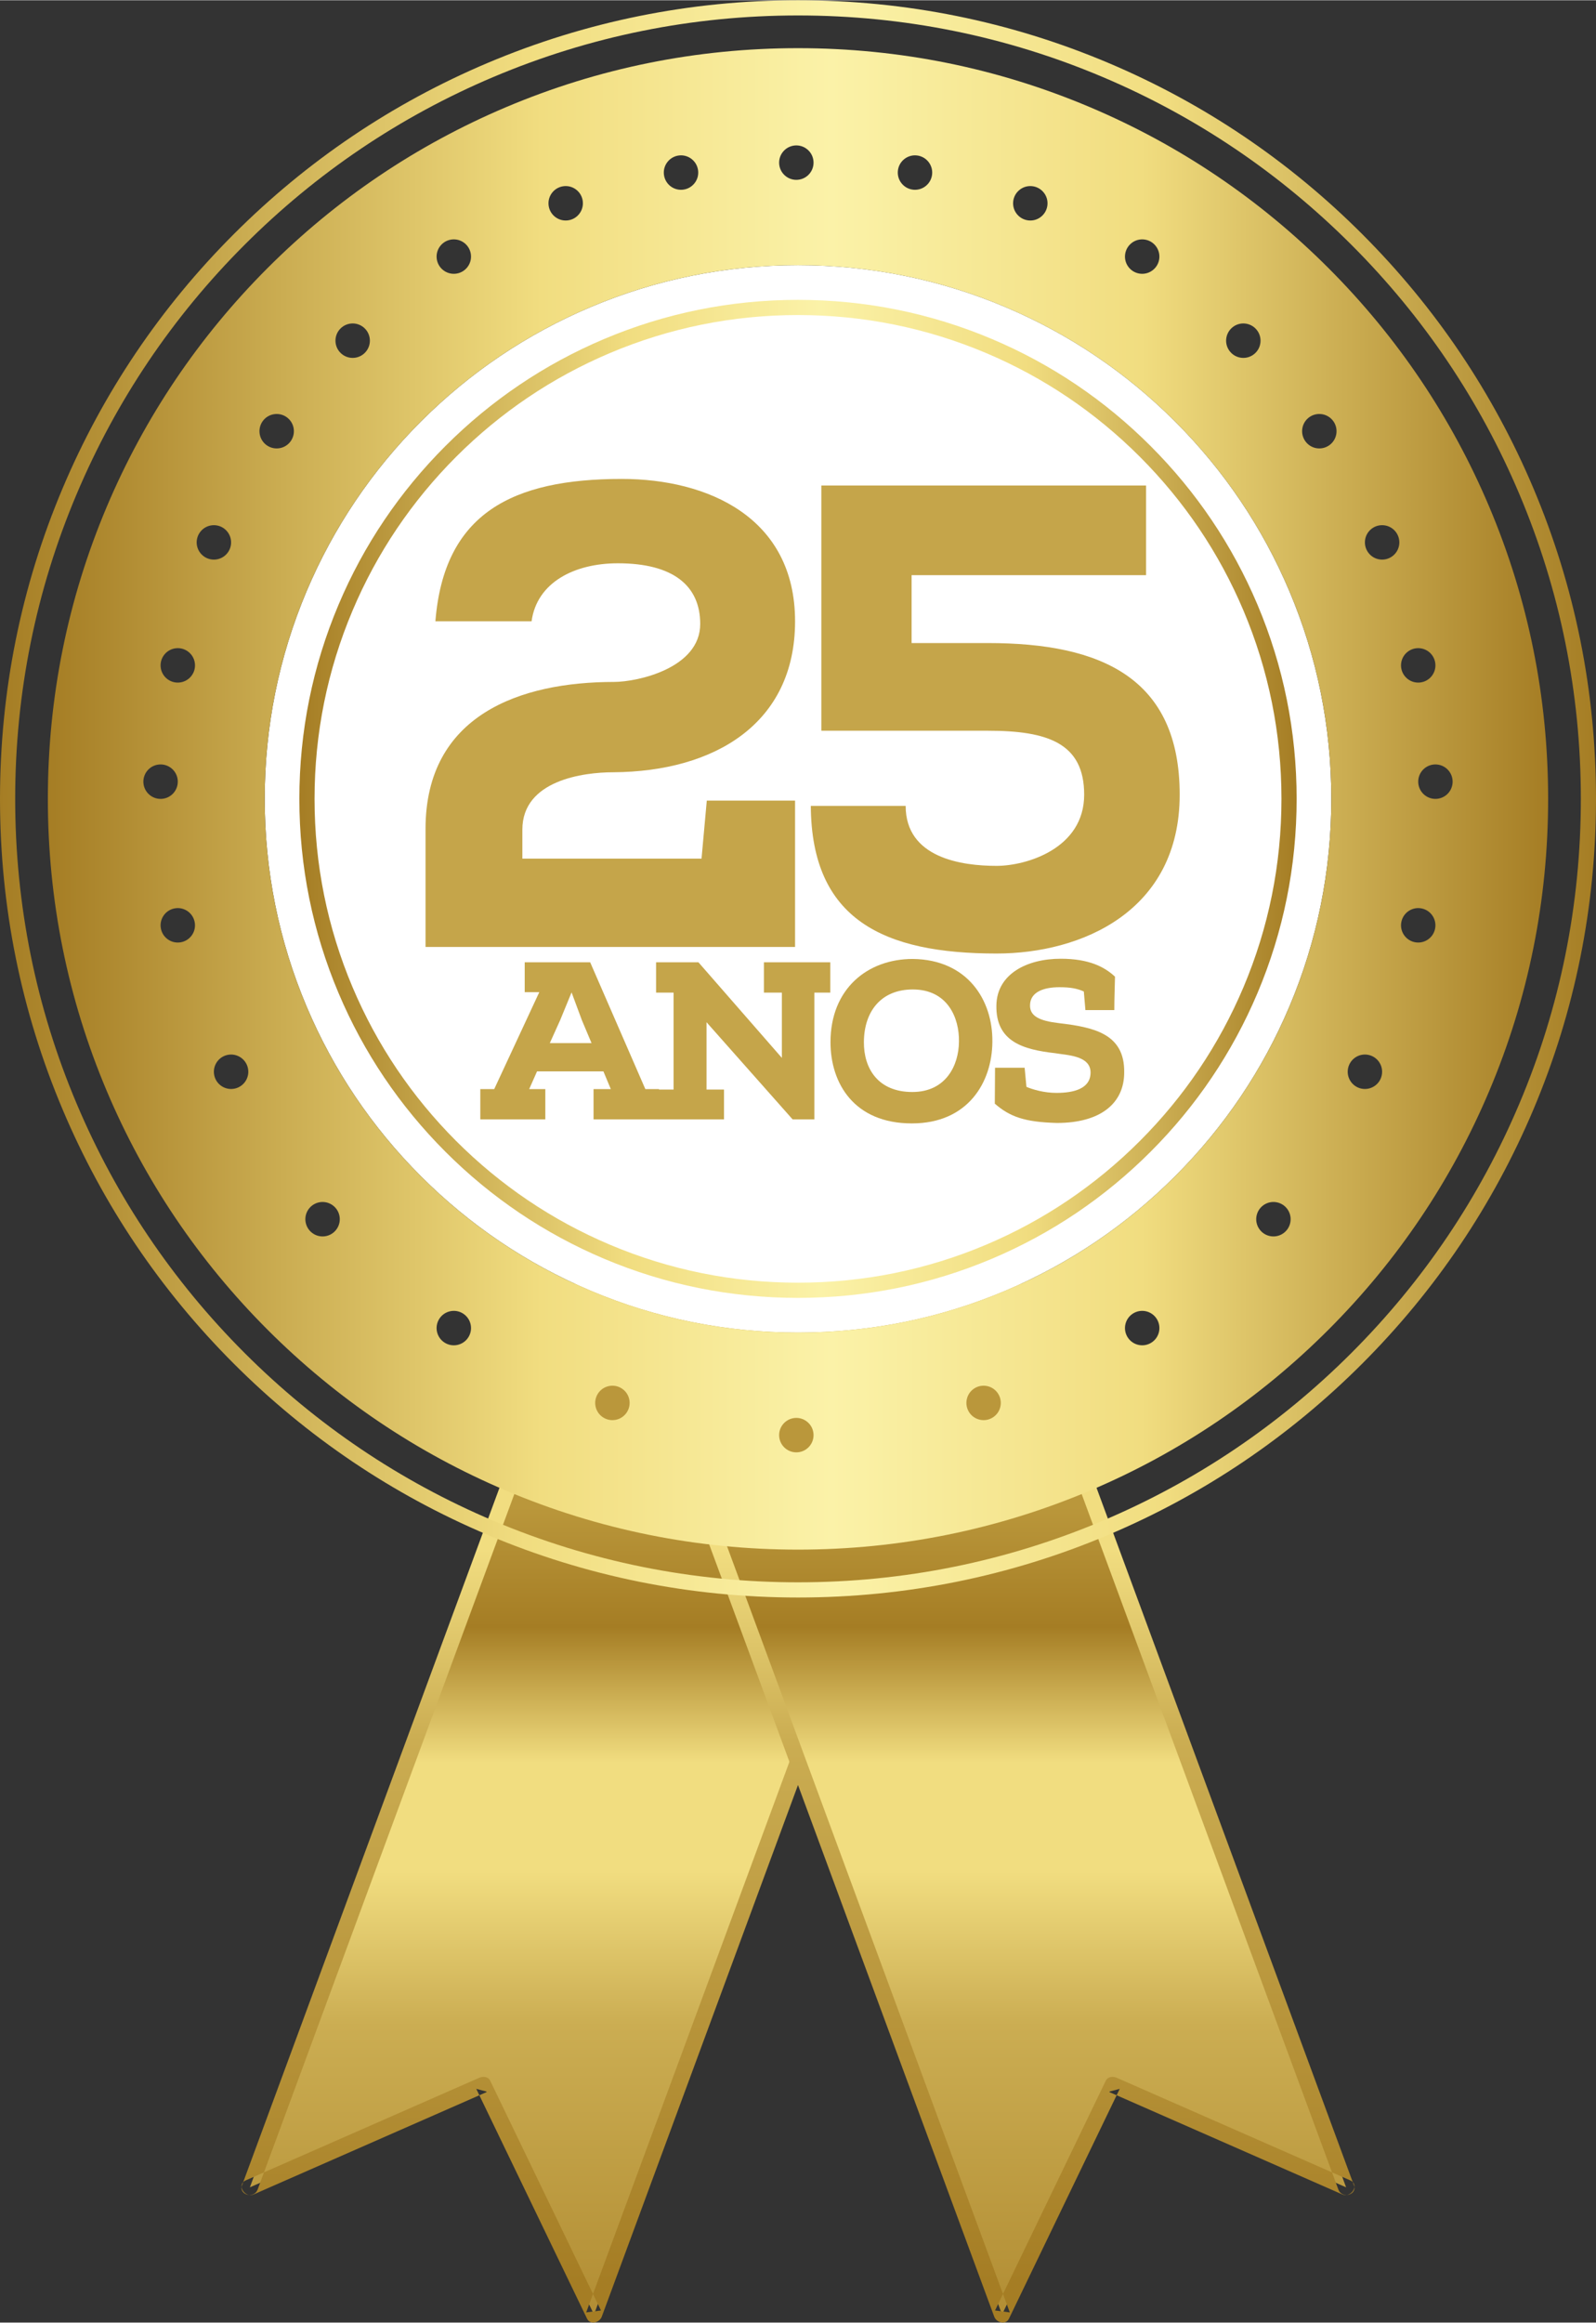 <svg xmlns="http://www.w3.org/2000/svg" xmlns:xlink="http://www.w3.org/1999/xlink" xmlns:xodm="http://www.corel.com/coreldraw/odm/2003" xml:space="preserve" width="722px" height="1050px" style="shape-rendering:geometricPrecision; text-rendering:geometricPrecision; image-rendering:optimizeQuality; fill-rule:evenodd; clip-rule:evenodd" viewBox="0 0 604560 879010"><rect x="0" y="0" width="604560" height="879010" fill="#333333" stroke="none"/> <defs> <style type="text/css"> .fil8 {fill:#C5A54A;fill-rule:nonzero} .fil4 {fill:white;fill-rule:nonzero} .fil5 {fill:url(#id0)} .fil0 {fill:url(#id1)} .fil7 {fill:url(#id2)} .fil2 {fill:url(#id3)} .fil6 {fill:url(#id4)} .fil3 {fill:url(#id5)} .fil1 {fill:url(#id6)} </style> <linearGradient id="id0" gradientUnits="userSpaceOnUse" x1="113400" y1="302280" x2="491160" y2="302280"> <stop offset="0" style="stop-opacity:1; stop-color:#A57D24"></stop> <stop offset="0.157" style="stop-opacity:1; stop-color:#CBAD52"></stop> <stop offset="0.329" style="stop-opacity:1; stop-color:#F1DD80"></stop> <stop offset="0.522" style="stop-opacity:1; stop-color:#FBF2A8"></stop> <stop offset="0.729" style="stop-opacity:1; stop-color:#F1DD80"></stop> <stop offset="1" style="stop-opacity:1; stop-color:#A57D24"></stop> </linearGradient> <linearGradient id="id1" gradientUnits="userSpaceOnUse" x1="235380" y1="570230" x2="235380" y2="944160"> <stop offset="0" style="stop-opacity:1; stop-color:#BA973B"></stop> <stop offset="0.122" style="stop-opacity:1; stop-color:#A57D24"></stop> <stop offset="0.259" style="stop-opacity:1; stop-color:#F1DD80"></stop> <stop offset="0.369" style="stop-opacity:1; stop-color:#F1DD80"></stop> <stop offset="0.525" style="stop-opacity:1; stop-color:#CBAD52"></stop> <stop offset="0.969" style="stop-opacity:1; stop-color:#A57D24"></stop> <stop offset="0.984" style="stop-opacity:1; stop-color:#A57D24"></stop> <stop offset="1" style="stop-opacity:1; stop-color:#A57D24"></stop> </linearGradient> <linearGradient id="id2" gradientUnits="userSpaceOnUse" xlink:href="#id0" x1="18130" y1="302280" x2="586440" y2="302280"> </linearGradient> <linearGradient id="id3" gradientUnits="userSpaceOnUse" xlink:href="#id1" x1="369180" y1="570230" x2="369180" y2="944160"> </linearGradient> <linearGradient id="id4" gradientUnits="userSpaceOnUse" xlink:href="#id0" x1="0" y1="302280" x2="604570" y2="302280"> </linearGradient> <linearGradient id="id5" gradientUnits="userSpaceOnUse" xlink:href="#id1" x1="368440" y1="416050" x2="368440" y2="877930"> </linearGradient> <linearGradient id="id6" gradientUnits="userSpaceOnUse" xlink:href="#id1" x1="234600" y1="416050" x2="234600" y2="877930"> </linearGradient> </defs> <g id="Camada_x0020_1">  <g id="_2179832359472"> <g> <g> <polygon class="fil0" points="94650,827820 183050,789010 225000,875970 376110,466840 245770,418700 "></polygon> <path class="fil1" d="M93110 825180c29470,-12940 58930,-25870 88400,-38810 1410,-620 3400,-520 4180,1100 13990,28980 27970,57970 41950,86960 -1860,240 -3720,480 -5590,730 16970,-45940 33940,-91870 50900,-137800 27180,-73600 54370,-147200 81550,-220790 6220,-16840 12450,-33690 18670,-50540 710,1260 1420,2510 2130,3760 -43450,-16040 -86900,-32090 -130350,-48140 1260,-710 2510,-1430 3760,-2140 -16960,45940 -33930,91870 -50890,137800 -27190,73600 -54370,147190 -81550,220790 -6230,16840 -12450,33690 -18670,50540 -1350,3650 -7260,2070 -5900,-1630 16970,-45940 33930,-91870 50900,-137800 27180,-73600 54370,-147190 81550,-220790 6230,-16840 12450,-33690 18670,-50530 530,-1450 2100,-2750 3760,-2140 43450,16050 86900,32100 130350,48150 1440,530 2750,2100 2130,3760 -16960,45930 -33930,91860 -50900,137800 -27180,73590 -54360,147190 -81540,220780 -6230,16850 -12450,33690 -18670,50540 -830,2230 -4350,3310 -5590,730 -13980,-28990 -27960,-57970 -41950,-86960 1400,370 2790,740 4190,1100 -29470,12940 -58940,25880 -88410,38810 -3570,1570 -6680,-3700 -3080,-5280z"></path> </g> <g> <polygon class="fil2" points="509900,827820 421500,789010 379560,875970 228440,466840 358790,418700 "></polygon> <path class="fil3" d="M511450 825180c-29470,-12940 -58940,-25870 -88400,-38810 -1420,-620 -3400,-520 -4190,1100 -13980,28980 -27960,57970 -41940,86960 1860,240 3720,480 5590,730 -16970,-45940 -33940,-91870 -50900,-137800 -27190,-73600 -54370,-147200 -81550,-220790 -6230,-16840 -12450,-33690 -18670,-50540 -710,1260 -1420,2510 -2140,3760 43450,-16040 86900,-32090 130350,-48140 -1250,-710 -2500,-1430 -3760,-2140 16970,45940 33930,91870 50900,137800 27190,73600 54370,147190 81550,220790 6230,16840 12450,33690 18670,50540 1350,3650 7260,2070 5890,-1630 -16960,-45940 -33930,-91870 -50890,-137800 -27190,-73600 -54370,-147190 -81550,-220790 -6230,-16840 -12450,-33690 -18670,-50530 -540,-1450 -2110,-2750 -3760,-2140 -43450,16050 -86900,32100 -130350,48150 -1450,530 -2750,2100 -2140,3760 16970,45930 33940,91860 50900,137800 27180,73590 54370,147190 81550,220780 6220,16850 12450,33690 18670,50540 820,2230 4340,3310 5590,730 13980,-28990 27960,-57970 41940,-86960 -1390,370 -2790,740 -4180,1100 29470,12940 58940,25880 88400,38810 3570,1570 6690,-3700 3090,-5280z"></path> </g> </g> <path class="fil4" d="M445120 159440c-18550,-18550 -40150,-33110 -64200,-43280 -24910,-10540 -51370,-15880 -78640,-15880 -27260,0 -53720,5340 -78630,15880 -24050,10170 -45660,24730 -64210,43280 -18550,18560 -33110,40160 -43290,64210 -10530,24910 -15870,51370 -15870,78630 0,27270 5340,53730 15870,78630 10180,24060 24740,45660 43290,64210 18550,18550 40160,33120 64210,43290 24910,10540 51370,15880 78630,15880 27270,0 53730,-5340 78640,-15880 24050,-10170 45650,-24740 64200,-43290 18550,-18550 33120,-40150 43290,-64210 10540,-24900 15880,-51360 15880,-78630 0,-27260 -5340,-53720 -15880,-78630 -10170,-24050 -24740,-45650 -43290,-64210z"></path> <path class="fil5" d="M302280 119150c-24720,0 -48700,4850 -71280,14400 -21800,9220 -41390,22430 -58210,39240 -16810,16820 -30020,36400 -39240,58210 -9550,22580 -14400,46560 -14400,71280 0,24730 4850,48710 14400,71290 9220,21800 22430,41390 39240,58210 16820,16810 36400,30020 58210,39240 22580,9550 46560,14390 71280,14390 24720,0 48710,-4840 71290,-14390 21810,-9230 41390,-22430 58200,-39240 16820,-16820 30030,-36410 39250,-58210 9550,-22580 14390,-46560 14390,-71290 0,-24720 -4840,-48700 -14390,-71280 -9220,-21810 -22430,-41390 -39250,-58210 -16810,-16810 -36390,-30020 -58200,-39240 -22590,-9550 -46570,-14400 -71290,-14400zm0 372010c-25490,0 -50230,-4990 -73520,-14840 -22500,-9520 -42690,-23130 -60040,-40480 -17340,-17340 -30960,-37540 -40470,-60030 -9850,-23290 -14850,-48030 -14850,-73530 0,-25490 5000,-50230 14850,-73520 9510,-22500 23130,-42690 40470,-60030 17350,-17350 37550,-30970 60040,-40480 23290,-9850 48030,-14850 73520,-14850 25490,0 50230,5000 73530,14850 22490,9510 42690,23130 60030,40480 17350,17340 30960,37540 40480,60030 9850,23290 14840,48030 14840,73520 0,25500 -4990,50240 -14840,73530 -9520,22490 -23130,42690 -40480,60030 -17340,17340 -37540,30960 -60030,40480 -23290,9850 -48030,14840 -73530,14840z"></path> <path class="fil6" d="M302280 5750c-40020,0 -78860,7840 -115430,23310 -35310,14930 -67020,36310 -94250,63550 -27230,27230 -48610,58930 -63540,94250 -15470,36560 -23310,75390 -23310,115420 0,40030 7840,78870 23310,115430 14930,35310 36310,67020 63540,94250 27230,27230 58940,48610 94250,63550 36570,15460 75400,23310 115430,23310 40030,0 78870,-7850 115430,-23310 35320,-14940 67030,-36320 94250,-63550 27230,-27230 48610,-58940 63540,-94250 15480,-36560 23320,-75390 23320,-115430 0,-40030 -7840,-78860 -23320,-115420 -14930,-35320 -36310,-67020 -63540,-94250 -27230,-27230 -58940,-48620 -94250,-63550 -36570,-15470 -75400,-23310 -115430,-23310zm0 598820c-40800,0 -80390,-8000 -117660,-23760 -36000,-15230 -68330,-37030 -96080,-64780 -27760,-27760 -49550,-60080 -64780,-96080 -15770,-37270 -23760,-76860 -23760,-117670 0,-40800 7990,-80390 23760,-117660 15230,-36000 37020,-68330 64780,-96080 27750,-27760 60080,-49550 96080,-64780 37270,-15760 76860,-23760 117660,-23760 40800,0 80390,8000 117670,23760 36000,15230 68330,37020 96080,64780 27750,27750 49550,60080 64780,96080 15770,37270 23750,76860 23750,117660 0,40810 -7980,80400 -23750,117670 -15230,36000 -37030,68320 -64780,96080 -27750,27750 -60080,49550 -96080,64780 -37280,15760 -76860,23760 -117670,23760z"></path> <path class="fil7" d="M547930 300760c-2760,2310 -6870,1960 -9180,-800 -2320,-2760 -1960,-6870 790,-9190 2760,-2310 6870,-1960 9180,800 2320,2760 1960,6870 -790,9190zm-4350 50770c-760,3520 -4240,5750 -7760,4980 -3510,-770 -5740,-4250 -4970,-7760 770,-3520 4240,-5750 7760,-4980 3520,770 5740,4250 4970,7760zm-15840 -141340c-2760,2320 -6870,1960 -9180,-790 -2320,-2760 -1970,-6870 790,-9190 2760,-2310 6870,-1960 9190,800 2310,2760 1960,6870 -800,9180zm-4350 196780c-770,3510 -4240,5740 -7760,4970 -3510,-770 -5740,-4250 -4970,-7760 770,-3520 4240,-5750 7760,-4980 3520,770 5740,4250 4970,7770zm-19440 -238860c-2760,2310 -6870,1960 -9180,-800 -2320,-2760 -1960,-6870 790,-9190 2760,-2310 6870,-1950 9190,800 2320,2760 1960,6870 -800,9190zm-15540 212800c-10170,24060 -24740,45660 -43290,64210 -18550,18550 -40150,33120 -64210,43290 -24910,10540 -51360,15880 -78630,15880 -27260,0 -53720,-5340 -78630,-15880 -24050,-10170 -45660,-24740 -64210,-43290 -18550,-18550 -33110,-40150 -43290,-64210 -10530,-24900 -15870,-51360 -15870,-78630 0,-27260 5340,-53720 15870,-78630 10180,-24050 24740,-45650 43290,-64210 18550,-18550 40160,-33110 64210,-43280 24910,-10540 51370,-15880 78630,-15880 27270,0 53720,5340 78630,15880 24060,10170 45660,24730 64210,43280 18550,18560 33120,40160 43290,64210 10540,24910 15880,51370 15880,78630 0,27270 -5340,53730 -15880,78630zm330 81860c-770,3520 -4240,5750 -7760,4980 -3520,-770 -5750,-4250 -4980,-7760 780,-3520 4250,-5750 7770,-4980 3520,770 5740,4250 4970,7760zm-49710 41210c-770,3520 -4240,5750 -7760,4980 -3520,-770 -5750,-4250 -4980,-7770 770,-3510 4250,-5740 7770,-4970 3510,770 5740,4250 4970,7760zm-60080 28330c-770,3520 -4250,5740 -7760,4970 -3520,-770 -5740,-4240 -4970,-7760 770,-3520 4240,-5740 7760,-4970 3510,770 5740,4240 4970,7760zm-72310 14990c-2310,2760 -6430,3110 -9180,800 -2760,-2320 -3120,-6430 -800,-9190 2320,-2750 6430,-3110 9180,-790 2760,2310 3120,6420 800,9180zm-73260 -10020c-3520,770 -7000,-1450 -7770,-4970 -770,-3520 1460,-6990 4980,-7760 3510,-770 6990,1450 7760,4970 770,3520 -1460,6990 -4970,7760zm-60080 -28320c-3520,770 -6990,-1460 -7770,-4980 -770,-3510 1460,-6990 4980,-7760 3520,-770 6990,1460 7760,4970 770,3520 -1450,7000 -4970,7770zm-49710 -41210c-3520,770 -7000,-1460 -7770,-4980 -770,-3510 1460,-6990 4980,-7760 3510,-770 6990,1460 7760,4980 770,3510 -1460,6990 -4970,7760zm-23780 -308830c2320,-2750 6430,-3110 9190,-800 2760,2320 3110,6430 800,9190 -2320,2760 -6430,3110 -9190,800 -2750,-2320 -3110,-6430 -800,-9190zm-10880 253020c-3510,770 -6990,-1460 -7760,-4970 -770,-3520 1460,-7000 4970,-7770 3520,-770 7000,1460 7770,4980 770,3510 -1460,6990 -4980,7760zm-12900 -210930c2310,-2760 6430,-3110 9180,-800 2760,2320 3120,6430 800,9190 -2310,2750 -6430,3110 -9180,790 -2760,-2310 -3120,-6420 -800,-9180zm-7290 155500c-3520,770 -6990,-1460 -7760,-4980 -770,-3510 1460,-6990 4970,-7760 3520,-770 6990,1460 7760,4980 780,3510 -1450,6990 -4970,7760zm-12900 -64940c2310,-2760 6430,-3110 9180,-800 2760,2320 3110,6430 800,9190 -2310,2760 -6430,3110 -9180,800 -2760,-2320 -3120,-6430 -800,-9190zm6520 -44020c2310,-2750 6430,-3110 9180,-790 2760,2310 3120,6430 800,9180 -2320,2760 -6430,3120 -9190,800 -2750,-2320 -3110,-6430 -790,-9190zm66240 -122890c2320,-2760 6430,-3120 9190,-800 2750,2320 3110,6430 790,9180 -2310,2760 -6420,3120 -9180,800 -2760,-2310 -3110,-6430 -800,-9180zm38310 -31830c2320,-2760 6430,-3110 9190,-800 2750,2320 3110,6430 790,9190 -2310,2750 -6420,3110 -9180,790 -2760,-2310 -3120,-6420 -800,-9180zm42380 -20170c2320,-2760 6430,-3120 9190,-800 2750,2310 3110,6430 790,9180 -2310,2760 -6420,3120 -9180,800 -2760,-2310 -3110,-6430 -800,-9180zm43690 -11630c2310,-2760 6420,-3120 9180,-800 2760,2310 3120,6430 800,9180 -2320,2760 -6430,3120 -9190,800 -2750,-2320 -3110,-6430 -790,-9180zm43680 -3760c2320,-2760 6430,-3120 9180,-800 2760,2310 3120,6430 800,9180 -2310,2760 -6430,3120 -9180,800 -2760,-2310 -3120,-6420 -800,-9180zm45740 2960c2760,-2320 6870,-1960 9190,800 2310,2750 1960,6860 -800,9180 -2760,2320 -6870,1960 -9180,-800 -2320,-2750 -1960,-6870 790,-9180zm43690 11630c2760,-2320 6870,-1960 9180,800 2320,2750 1960,6870 -800,9180 -2750,2320 -6860,1960 -9180,-800 -2320,-2750 -1960,-6870 800,-9180zm42380 20170c2760,-2310 6870,-1960 9180,800 2320,2760 1960,6870 -800,9180 -2750,2320 -6860,1960 -9180,-790 -2320,-2760 -1960,-6870 800,-9190zm38310 31830c2750,-2320 6870,-1960 9180,800 2320,2750 1960,6870 -790,9180 -2760,2320 -6870,1960 -9190,-800 -2320,-2750 -1960,-6860 800,-9180zm66240 122900c2760,-2320 6870,-1960 9190,790 2310,2760 1960,6870 -800,9190 -2760,2320 -6870,1960 -9180,-800 -2320,-2750 -1960,-6870 790,-9180zm31080 -55090c-14310,-33830 -34800,-64220 -60890,-90310 -26090,-26100 -56480,-46580 -90320,-60890 -35040,-14830 -72250,-22340 -110610,-22340 -38360,0 -75570,7510 -110610,22340 -33830,14310 -64220,34790 -90310,60890 -26100,26090 -46580,56480 -60900,90310 -14820,35040 -22330,72260 -22330,110610 0,38360 7510,75570 22330,110610 14320,33840 34800,64230 60900,90320 26090,26090 56480,46580 90310,60890 35040,14820 72250,22340 110610,22340 38360,0 75570,-7520 110610,-22340 33840,-14310 64230,-34800 90320,-60890 26090,-26090 46580,-56480 60890,-90320 14830,-35040 22330,-72250 22330,-110610 0,-38350 -7500,-75570 -22330,-110610z"></path> <path class="fil8" d="M197870 313920c0,-18720 23200,-21710 34430,-21710 38430,-250 68870,-18470 68870,-57140 0,-39420 -33190,-53890 -65620,-53890 -41420,0 -67370,12970 -70620,53890l36430 0c2000,-14720 16220,-21960 32690,-21960 20960,0 31190,8490 31190,22960 0,16720 -23710,21950 -32690,21950 -35430,0 -71360,12480 -71360,55650l0 44660 139980 0 0 -55390 -33440 0 -1990 21950 -67870 0 0 -10970z"></path> <path id="_1" class="fil8" d="M345310 243300l0 -25690 88820 0 0 -33940 -123010 0 0 92820 63130 0c22700,0 36430,4740 36430,24200 0,20460 -21960,26950 -33190,26950 -13220,0 -34430,-3000 -34430,-22710l-35930 0c250,43170 27700,55890 70360,55890 32190,0 69370,-15970 69370,-60130 0,-44160 -29700,-57390 -72610,-57390l-28940 0z"></path> <path class="fil8" d="M231370 412130l-6540 0 0 11470 24800 0 0 -11470 -5180 0 -20890 -47990 -24800 0 0 11300 5520 0 -17070 36690 -5270 0 0 11470 24630 0 0 -11470 -6110 0 2970 -6710 25140 0 2800 6710zm-14860 -36600l3910 10530 3650 8660 -15800 0 3910 -8660 4330 -10530z"></path> <polygon id="_1_0" class="fil8" points="274250,423600 274250,412300 267630,412300 267630,386820 300240,423600 308480,423600 308480,375610 314510,375610 314510,364140 289370,364140 289370,375610 296170,375610 296170,400320 264570,364140 248520,364140 248520,375610 255150,375610 255150,412300 249290,412300 249290,423600 "></polygon> <path id="_2" class="fil8" d="M345760 362870c-17160,0 -31170,11300 -31170,31510 0,15540 8920,30740 30830,30740 21230,0 30400,-15540 30490,-30910 170,-15800 -9430,-31090 -30150,-31340zm17490 31340c-80,8920 -4920,19020 -17660,19020 -13080,0 -18430,-9000 -18350,-18930 90,-11730 6630,-19880 18520,-19880 13160,0 17660,10700 17490,19790z"></path> <path id="_3" class="fil8" d="M400360 424950c16560,0 25480,-7470 25480,-19100 250,-14870 -11890,-17160 -24800,-18690 -7130,-850 -10960,-2550 -10870,-6790 80,-5010 5180,-6800 11130,-6800 4240,0 6790,510 9250,1620l600 7040 10950 0c0,-4920 170,-7640 260,-12650 -3910,-3650 -9770,-6790 -20560,-6790 -12910,0 -24200,5860 -24370,17660 -260,13760 10190,16730 22250,18090 4160,770 13420,770 13420,7310 0,6200 -6450,7720 -12910,7720 -4670,0 -9000,-1270 -11380,-2290l-680 -7220 -11210 0 0 0 -90 13590c5700,4930 11220,6970 23530,7300z"></path> </g> </g> </svg>